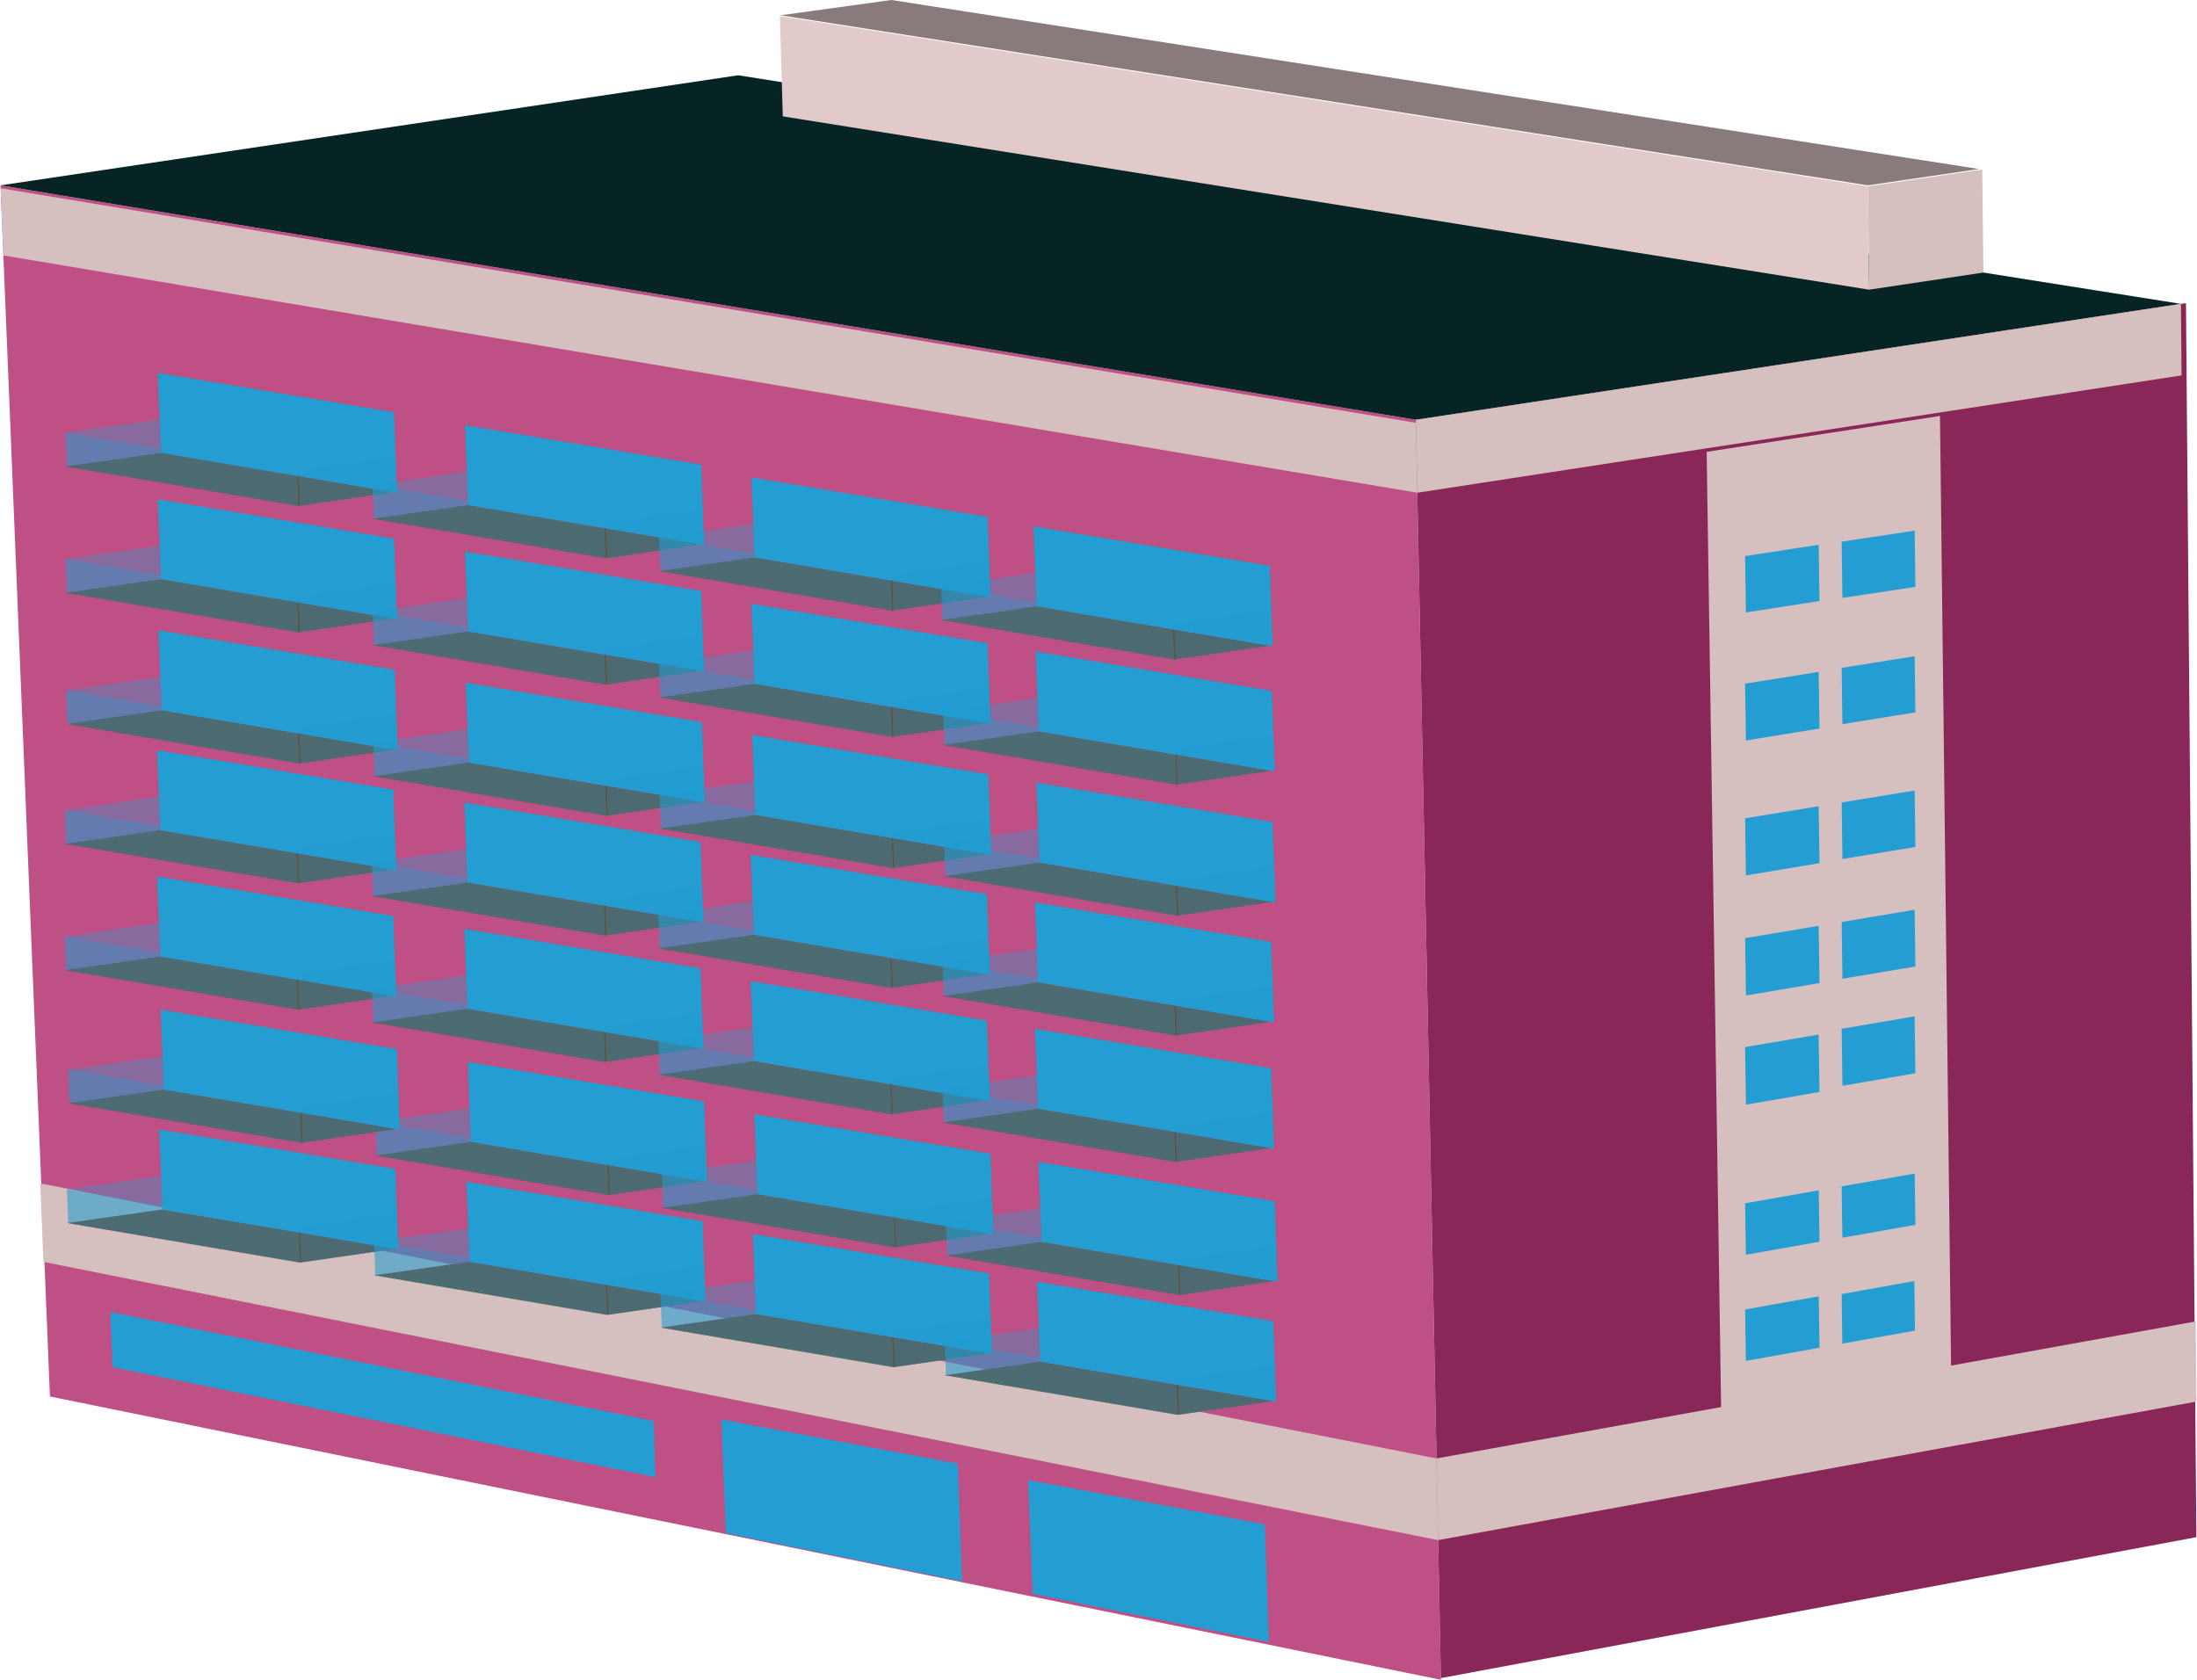 
        <svg xmlns:rdf="http://www.w3.org/1999/02/22-rdf-syntax-ns#" xmlns="http://www.w3.org/2000/svg" xmlns:cc="https://creativecommons.org/ns" xmlns:xlink="http://www.w3.org/1999/xlink" xmlns:dc="https://www.dublincore.org/specifications/dublin-core/dcmi-terms/" x="0px" y="0px" width="500.26" height="382.55" viewBox="0 0 500.26 382.55" xml:space="preserve">
            <title>Urban: condo 4</title>
            <desc xmlns:ian_image_library="https://ian.umces.edu/media-library/">
                <ian_image_library:title>Urban: condo 4</ian_image_library:title>
                <ian_image_library:descr><p>Illustration of a high-rise condominium.</p></ian_image_library:descr>
                <ian_image_library:scene>
                    <ian_image_library:contains>development, condominium, condo, apartment, infrastructure, high, rise</ian_image_library:contains>
                    <ian_image_library:when>2019-11-12</ian_image_library:when>
                </ian_image_library:scene>
            </desc>
               <g> <polygon fill="#239DD2" points="9.42,95.6 20.37,97.49 19.87,84.92 8.91,83.05 "></polygon> <polygon fill="#239DD2" points="9.29,124.66 20.83,126.7 20.37,115.02 8.82,112.99 "></polygon> <polygon fill="#239DD2" points="10.33,153.65 21.27,155.63 20.83,144.59 9.89,142.62 "></polygon> <polygon fill="#239DD2" points="12.38,179.55 22.29,181.38 21.9,171.39 11.98,169.58 "></polygon> <polygon fill="#239DD2" points="13.93,207.33 22.64,208.97 22.29,200.21 13.58,198.58 "></polygon> <polygon fill="#239DD2" points="16.37,239.26 26,241.12 25.62,231.46 15.99,229.62 "></polygon> <polygon fill="#239DD2" points="17.48,266.85 25.95,268.51 25.62,260.03 17.14,258.38 "></polygon> <polygon fill="#BE5086" points="328.1,382.55 11.37,318.03 0.12,42.21 322.39,95.6 "></polygon> <polygon fill="#8A2759" points="500.12,350.07 328.09,382.17 322.39,95.6 497.75,69.03 "></polygon> <polygon fill="#062424" points="168.09,17.14 496.6,69.2 322.39,95.6 0.12,42.21 "></polygon> <polygon fill="#EF6F5E" points="414.3,164.81 397.54,167.52 397.36,155.7 414.13,153.01 "></polygon> <polygon fill="#706565" points="436.13,163.14 419.52,165.83 419.35,153.01 435.97,150.35 "></polygon> <polygon fill="#D6BFBF" points="322.72,112.21 496.74,85.49 496.6,69.2 322.39,95.6 "></polygon> <polygon fill="#D6BFBF" points="0.77,58.17 322.71,112.21 322.39,96.29 0.15,42.87 "></polygon> <polygon fill="#D6BFBF" points="425.32,42.43 451.36,38.6 451.62,62.07 425.62,65.97 "></polygon> <polygon fill="#E2CACA" points="177.58,3.67 425.32,42.43 425.62,65.97 178.24,26.5 "></polygon> <polygon fill="#897B7B" points="202.98,0 450.64,38.49 425.32,42.21 177.72,3.48 "></polygon> <polygon fill="#D6BFBF" points="9.89,287.38 327.46,350.74 327.09,332.14 9.16,269.5 "></polygon> <g> <polygon fill="#D6BFBF" points="441.74,94.73 388.61,102.9 392.17,338.57 444.47,329.01 "></polygon> </g> <g> <polygon fill="#239DD2" points="414.3,223.88 397.56,226.71 397.36,213.65 414.12,210.85 "></polygon> <polygon fill="#239DD2" points="436.13,220.1 419.53,222.9 419.35,209.97 435.97,207.19 "></polygon> <polygon fill="#239DD2" points="414.3,248.69 397.56,251.57 397.36,238.46 414.11,235.61 "></polygon> <polygon fill="#239DD2" points="436.13,244.42 419.53,247.27 419.35,234.29 435.96,231.46 "></polygon> <polygon fill="#239DD2" points="414.3,282.79 397.54,285.75 397.36,274.03 414.13,271.09 "></polygon> <polygon fill="#239DD2" points="436.13,278.94 419.51,281.87 419.35,270.18 435.98,267.27 "></polygon> <polygon fill="#239DD2" points="414.3,306.93 397.54,309.93 397.36,298.22 414.13,295.23 "></polygon> <polygon fill="#239DD2" points="436.04,303.03 419.5,305.99 419.35,294.7 435.9,291.75 "></polygon> <polygon fill="#239DD2" points="414.3,136.87 397.55,139.48 397.36,126.64 414.12,124.06 "></polygon> <polygon fill="#239DD2" points="436.13,133.65 419.51,136.18 419.35,123.36 435.98,120.85 "></polygon> <polygon fill="#239DD2" points="414.3,165.92 397.55,168.64 397.36,155.7 414.12,153.02 "></polygon> <polygon fill="#239DD2" points="436.13,162.23 419.52,164.91 419.35,152.1 435.97,149.44 "></polygon> <polygon fill="#239DD2" points="414.3,196.58 397.55,199.36 397.36,186.36 414.12,183.61 "></polygon> <polygon fill="#239DD2" points="436.13,192.88 419.53,195.63 419.35,182.75 435.97,180.03 "></polygon> </g> <g> <g> <polygon fill="#645041" points="138.55,272.16 85.49,263.14 107.23,260.03 160.31,269.01 "></polygon> <polygon fill="#9A5B57" points="160.31,250.83 106.53,241.85 107.23,260.03 160.95,269.14 "></polygon> </g> <g> <polygon opacity="0.35" fill="#239DD2" points="85.49,255.49 138.27,264.43 138.55,272.16 85.8,263.17 "></polygon> <polygon fill="#239DD2" points="160.31,250.83 106.53,241.85 107.23,260.03 160.95,269.14 "></polygon> <polygon opacity="0.34" fill="#239DD2" points="107.23,260.03 85.79,263.12 85.49,255.49 106.94,252.42 "></polygon> <polygon opacity="0.34" fill="#239DD2" points="160.95,268.93 138.86,272.16 138.57,264.04 160.67,260.83 "></polygon> </g> </g> <g> <g> <polygon fill="#645041" points="68.29,287.54 15.23,278.52 36.96,275.42 90.05,284.39 "></polygon> <polygon fill="#9A5B57" points="90.05,266.21 36.26,257.23 36.96,275.42 90.69,284.52 "></polygon> </g> <g> <polygon opacity="0.35" fill="#239DD2" points="15.23,270.87 68.01,279.81 68.29,287.54 15.53,278.55 "></polygon> <polygon fill="#239DD2" points="90.05,266.21 36.26,257.23 36.96,275.42 90.69,284.52 "></polygon> <polygon opacity="0.34" fill="#239DD2" points="36.96,275.42 15.53,278.5 15.23,270.87 36.67,267.8 "></polygon> <polygon opacity="0.34" fill="#239DD2" points="90.69,284.31 68.6,287.54 68.3,279.42 90.41,276.21 "></polygon> </g> </g> <g> <polygon fill="#645041" points="67.97,115.23 14.91,106.22 36.64,103.11 89.73,112.08 "></polygon> <polygon fill="#9A5B57" points="89.73,93.9 35.94,84.92 36.64,103.11 90.37,112.21 "></polygon> <polygon opacity="0.35" fill="#239DD2" points="14.91,98.57 67.69,107.51 67.97,115.23 15.21,106.24 "></polygon> <polygon fill="#239DD2" points="89.73,93.9 35.94,84.92 36.64,103.11 90.37,112.21 "></polygon> <polygon opacity="0.34" fill="#239DD2" points="36.64,103.11 15.21,106.2 14.91,98.57 36.35,95.5 "></polygon> <polygon opacity="0.34" fill="#239DD2" points="90.37,112.01 68.28,115.23 67.98,107.11 90.09,103.9 "></polygon> </g> <g> <g> <polygon fill="#645041" points="67.97,144.01 14.91,134.99 36.64,131.88 89.73,140.85 "></polygon> <polygon fill="#9A5B57" points="89.73,122.68 35.94,113.7 36.64,131.88 90.37,140.99 "></polygon> </g> <g> <polygon opacity="0.35" fill="#239DD2" points="14.91,127.34 67.69,136.28 67.97,144.01 15.21,135.02 "></polygon> <polygon fill="#239DD2" points="89.73,122.68 35.94,113.7 36.64,131.88 90.37,140.99 "></polygon> <polygon opacity="0.34" fill="#239DD2" points="36.64,131.88 15.21,134.97 14.91,127.34 36.35,124.27 "></polygon> <polygon opacity="0.34" fill="#239DD2" points="90.37,140.78 68.28,144.01 67.98,135.88 90.09,132.68 "></polygon> </g> </g> <g> <g> <polygon fill="#645041" points="68.13,173.87 15.07,164.85 36.8,161.75 89.89,170.72 "></polygon> <polygon fill="#9A5B57" points="89.89,152.54 36.1,143.56 36.8,161.75 90.53,170.85 "></polygon> </g> <g> <polygon opacity="0.35" fill="#239DD2" points="15.07,157.2 67.85,166.14 68.13,173.87 15.37,164.88 "></polygon> <polygon fill="#239DD2" points="89.89,152.54 36.1,143.56 36.8,161.75 90.53,170.85 "></polygon> <polygon opacity="0.34" fill="#239DD2" points="36.8,161.75 15.37,164.83 15.07,157.2 36.51,154.13 "></polygon> <polygon opacity="0.34" fill="#239DD2" points="90.53,170.65 68.44,173.87 68.14,165.75 90.25,162.54 "></polygon> </g> </g> <g> <g> <polygon fill="#645041" points="67.81,201.16 14.75,192.15 36.48,189.04 89.57,198.01 "></polygon> <polygon fill="#9A5B57" points="89.57,179.83 35.78,170.85 36.48,189.04 90.21,198.14 "></polygon> </g> <g> <polygon opacity="0.35" fill="#239DD2" points="14.75,184.5 67.53,193.43 67.81,201.16 15.05,192.17 "></polygon> <polygon fill="#239DD2" points="89.57,179.83 35.78,170.85 36.48,189.04 90.21,198.14 "></polygon> <polygon opacity="0.34" fill="#239DD2" points="36.48,189.04 15.05,192.13 14.75,184.5 36.19,181.42 "></polygon> <polygon opacity="0.34" fill="#239DD2" points="90.21,197.94 68.12,201.16 67.82,193.04 89.93,189.83 "></polygon> </g> </g> <g> <g> <polygon fill="#645041" points="67.81,229.94 14.75,220.92 36.48,217.81 89.57,226.78 "></polygon> <polygon fill="#9A5B57" points="89.57,208.61 35.78,199.62 36.48,217.81 90.21,226.92 "></polygon> </g> <g> <polygon opacity="0.35" fill="#239DD2" points="14.75,213.27 67.53,222.21 67.81,229.94 15.05,220.95 "></polygon> <polygon fill="#239DD2" points="89.57,208.61 35.78,199.62 36.48,217.81 90.21,226.92 "></polygon> <polygon opacity="0.34" fill="#239DD2" points="36.48,217.81 15.05,220.9 14.75,213.27 36.19,210.2 "></polygon> <polygon opacity="0.34" fill="#239DD2" points="90.21,226.71 68.12,229.94 67.82,221.81 89.93,218.61 "></polygon> </g> </g> <g> <g> <polygon fill="#645041" points="68.61,260.25 15.55,251.23 37.28,248.12 90.37,257.1 "></polygon> <polygon fill="#9A5B57" points="90.37,238.92 36.59,229.94 37.28,248.12 91.01,257.23 "></polygon> </g> <g> <polygon opacity="0.35" fill="#239DD2" points="15.55,243.58 68.33,252.52 68.61,260.25 15.85,251.26 "></polygon> <polygon fill="#239DD2" points="90.37,238.92 36.59,229.94 37.28,248.12 91.01,257.23 "></polygon> <polygon opacity="0.34" fill="#239DD2" points="37.28,248.12 15.85,251.21 15.55,243.58 36.99,240.51 "></polygon> <polygon opacity="0.34" fill="#239DD2" points="91.01,257.02 68.92,260.25 68.62,252.13 90.73,248.92 "></polygon> </g> </g> <g> <g> <polygon fill="#645041" points="137.91,127.15 84.85,118.13 106.59,115.02 159.67,123.99 "></polygon> <polygon fill="#9A5B57" points="159.67,105.81 105.89,96.83 106.59,115.02 160.31,124.12 "></polygon> </g> <g> <polygon opacity="0.35" fill="#239DD2" points="84.85,110.48 137.63,119.42 137.91,127.15 85.16,118.15 "></polygon> <polygon fill="#239DD2" points="159.67,105.81 105.89,96.83 106.59,115.02 160.31,124.12 "></polygon> <polygon opacity="0.34" fill="#239DD2" points="106.59,115.02 85.15,118.11 84.85,110.48 106.3,107.41 "></polygon> <polygon opacity="0.34" fill="#239DD2" points="160.31,123.92 138.22,127.15 137.93,119.02 160.03,115.81 "></polygon> </g> </g> <g> <g> <polygon fill="#645041" points="137.91,155.92 84.85,146.9 106.59,143.79 159.67,152.76 "></polygon> <polygon fill="#9A5B57" points="159.67,134.59 105.89,125.61 106.59,143.79 160.31,152.9 "></polygon> </g> <g> <polygon opacity="0.35" fill="#239DD2" points="84.85,139.25 137.63,148.19 137.91,155.92 85.16,146.93 "></polygon> <polygon fill="#239DD2" points="159.67,134.59 105.89,125.61 106.59,143.79 160.31,152.9 "></polygon> <polygon opacity="0.34" fill="#239DD2" points="106.59,143.79 85.15,146.88 84.85,139.25 106.3,136.18 "></polygon> <polygon opacity="0.34" fill="#239DD2" points="160.31,152.69 138.22,155.92 137.93,147.79 160.03,144.59 "></polygon> </g> </g> <g> <g> <polygon fill="#645041" points="138.07,185.78 85.01,176.76 106.75,173.66 159.83,182.63 "></polygon> <polygon fill="#9A5B57" points="159.83,164.45 106.05,155.47 106.75,173.66 160.47,182.76 "></polygon> </g> <g> <polygon opacity="0.35" fill="#239DD2" points="85.01,169.12 137.79,178.05 138.07,185.78 85.32,176.79 "></polygon> <polygon fill="#239DD2" points="159.83,164.45 106.05,155.47 106.75,173.66 160.47,182.76 "></polygon> <polygon opacity="0.34" fill="#239DD2" points="106.75,173.66 85.31,176.74 85.01,169.12 106.46,166.04 "></polygon> <polygon opacity="0.34" fill="#239DD2" points="160.47,182.56 138.38,185.78 138.09,177.66 160.19,174.45 "></polygon> </g> </g> <g> <g> <polygon fill="#645041" points="137.75,213.07 84.69,204.06 106.43,200.95 159.51,209.92 "></polygon> <polygon fill="#9A5B57" points="159.51,191.74 105.73,182.76 106.43,200.95 160.15,210.05 "></polygon> </g> <g> <polygon opacity="0.35" fill="#239DD2" points="84.69,196.41 137.47,205.35 137.75,213.07 85,204.08 "></polygon> <polygon fill="#239DD2" points="159.51,191.74 105.73,182.76 106.43,200.95 160.15,210.05 "></polygon> <polygon opacity="0.34" fill="#239DD2" points="106.43,200.95 84.99,204.04 84.69,196.41 106.14,193.34 "></polygon> <polygon opacity="0.34" fill="#239DD2" points="160.15,209.85 138.06,213.07 137.77,204.95 159.87,201.74 "></polygon> </g> </g> <g> <g> <polygon fill="#645041" points="137.75,241.85 84.69,232.83 106.43,229.72 159.51,238.69 "></polygon> <polygon fill="#9A5B57" points="159.51,220.52 105.73,211.53 106.43,229.72 160.15,238.83 "></polygon> </g> <g> <polygon opacity="0.35" fill="#239DD2" points="84.69,225.18 137.47,234.12 137.75,241.85 85,232.86 "></polygon> <polygon fill="#239DD2" points="159.51,220.52 105.73,211.53 106.43,229.72 160.15,238.83 "></polygon> <polygon opacity="0.34" fill="#239DD2" points="106.43,229.72 84.99,232.81 84.69,225.18 106.14,222.11 "></polygon> <polygon opacity="0.34" fill="#239DD2" points="160.15,238.62 138.06,241.85 137.77,233.72 159.87,230.52 "></polygon> </g> </g> <g> <g> <polygon fill="#645041" points="203.13,139.06 150.07,130.04 171.8,126.93 224.89,135.9 "></polygon> <polygon fill="#9A5B57" points="224.89,117.72 171.1,108.74 171.8,126.93 225.53,136.03 "></polygon> </g> <g> <polygon opacity="0.35" fill="#239DD2" points="150.07,122.39 202.85,131.33 203.13,139.06 150.37,130.07 "></polygon> <polygon fill="#239DD2" points="224.89,117.72 171.1,108.74 171.8,126.93 225.53,136.03 "></polygon> <polygon opacity="0.34" fill="#239DD2" points="171.8,126.93 150.37,130.02 150.07,122.39 171.51,119.32 "></polygon> <polygon opacity="0.34" fill="#239DD2" points="225.53,135.83 203.44,139.06 203.14,130.93 225.25,127.72 "></polygon> </g> </g> <g> <g> <polygon fill="#645041" points="203.13,167.83 150.07,158.81 171.8,155.7 224.89,164.68 "></polygon> <polygon fill="#9A5B57" points="224.89,146.5 171.1,137.52 171.8,155.7 225.53,164.81 "></polygon> </g> <g> <polygon opacity="0.35" fill="#239DD2" points="150.07,151.16 202.85,160.1 203.13,167.83 150.37,158.84 "></polygon> <polygon fill="#239DD2" points="224.89,146.5 171.1,137.52 171.8,155.7 225.53,164.81 "></polygon> <polygon opacity="0.34" fill="#239DD2" points="171.8,155.7 150.37,158.79 150.07,151.16 171.51,148.09 "></polygon> <polygon opacity="0.34" fill="#239DD2" points="225.53,164.6 203.44,167.83 203.14,159.7 225.25,156.5 "></polygon> </g> </g> <g> <g> <polygon fill="#645041" points="203.29,197.69 150.23,188.67 171.96,185.57 225.05,194.54 "></polygon> <polygon fill="#9A5B57" points="225.05,176.36 171.26,167.38 171.96,185.57 225.69,194.67 "></polygon> </g> <g> <polygon opacity="0.35" fill="#239DD2" points="150.23,181.03 203.01,189.96 203.29,197.69 150.53,188.7 "></polygon> <polygon fill="#239DD2" points="225.05,176.36 171.26,167.38 171.96,185.57 225.69,194.67 "></polygon> <polygon opacity="0.34" fill="#239DD2" points="171.96,185.57 150.53,188.66 150.23,181.03 171.67,177.95 "></polygon> <polygon opacity="0.34" fill="#239DD2" points="225.69,194.47 203.6,197.69 203.3,189.57 225.41,186.36 "></polygon> </g> </g> <g> <g> <polygon fill="#645041" points="202.97,224.98 149.91,215.97 171.64,212.86 224.73,221.83 "></polygon> <polygon fill="#9A5B57" points="224.73,203.65 170.94,194.67 171.64,212.86 225.37,221.96 "></polygon> </g> <g> <polygon opacity="0.35" fill="#239DD2" points="149.91,208.32 202.69,217.26 202.97,224.98 150.21,215.99 "></polygon> <polygon fill="#239DD2" points="224.73,203.65 170.94,194.67 171.64,212.86 225.37,221.96 "></polygon> <polygon opacity="0.34" fill="#239DD2" points="171.64,212.86 150.21,215.95 149.91,208.32 171.35,205.25 "></polygon> <polygon opacity="0.34" fill="#239DD2" points="225.37,221.76 203.28,224.98 202.98,216.86 225.09,213.65 "></polygon> </g> </g> <g> <g> <polygon fill="#645041" points="202.97,253.76 149.91,244.74 171.64,241.63 224.73,250.6 "></polygon> <polygon fill="#9A5B57" points="224.73,232.43 170.94,223.44 171.64,241.63 225.37,250.74 "></polygon> </g> <g> <polygon opacity="0.35" fill="#239DD2" points="149.91,237.09 202.69,246.03 202.97,253.76 150.21,244.77 "></polygon> <polygon fill="#239DD2" points="224.73,232.43 170.94,223.44 171.64,241.63 225.37,250.74 "></polygon> <polygon opacity="0.34" fill="#239DD2" points="171.64,241.63 150.21,244.72 149.91,237.09 171.35,234.02 "></polygon> <polygon opacity="0.34" fill="#239DD2" points="225.37,250.53 203.28,253.76 202.98,245.63 225.09,242.43 "></polygon> </g> </g> <g> <g> <polygon fill="#645041" points="203.77,284.07 150.71,275.05 172.44,271.94 225.53,280.92 "></polygon> <polygon fill="#9A5B57" points="225.53,262.74 171.74,253.76 172.44,271.94 226.17,281.05 "></polygon> </g> <g> <polygon opacity="0.35" fill="#239DD2" points="150.71,267.4 203.49,276.34 203.77,284.07 151.01,275.08 "></polygon> <polygon fill="#239DD2" points="225.53,262.74 171.74,253.76 172.44,271.94 226.17,281.05 "></polygon> <polygon opacity="0.34" fill="#239DD2" points="172.44,271.94 151.01,275.03 150.71,267.4 172.15,264.33 "></polygon> <polygon opacity="0.34" fill="#239DD2" points="226.17,280.84 204.08,284.07 203.78,275.95 225.89,272.74 "></polygon> </g> </g> <g> <g> <polygon fill="#645041" points="267.84,178.68 214.78,169.66 236.52,166.55 289.6,175.52 "></polygon> <polygon fill="#9A5B57" points="289.6,157.34 235.82,148.36 236.52,166.55 290.24,175.66 "></polygon> </g> <g> <polygon opacity="0.35" fill="#239DD2" points="214.78,162.01 267.56,170.95 267.84,178.68 215.09,169.69 "></polygon> <polygon fill="#239DD2" points="289.6,157.34 235.82,148.36 236.52,166.55 290.24,175.66 "></polygon> <polygon opacity="0.34" fill="#239DD2" points="236.52,166.55 215.09,169.64 214.78,162.01 236.23,158.94 "></polygon> <polygon opacity="0.34" fill="#239DD2" points="290.24,175.45 268.15,178.68 267.86,170.55 289.96,167.35 "></polygon> </g> </g> <g> <g> <polygon fill="#645041" points="268,208.54 214.94,199.52 236.68,196.41 289.76,205.39 "></polygon> <polygon fill="#9A5B57" points="289.76,187.21 235.98,178.23 236.68,196.41 290.4,205.52 "></polygon> </g> <g> <polygon opacity="0.35" fill="#239DD2" points="214.94,191.87 267.72,200.81 268,208.54 215.25,199.55 "></polygon> <polygon fill="#239DD2" points="289.76,187.21 235.98,178.23 236.68,196.41 290.4,205.52 "></polygon> <polygon opacity="0.34" fill="#239DD2" points="236.68,196.41 215.25,199.5 214.94,191.87 236.39,188.8 "></polygon> <polygon opacity="0.34" fill="#239DD2" points="290.4,205.31 268.31,208.54 268.02,200.42 290.12,197.21 "></polygon> </g> </g> <g> <g> <polygon fill="#645041" points="267.68,235.83 214.62,226.81 236.36,223.71 289.44,232.68 "></polygon> <polygon fill="#9A5B57" points="289.44,214.5 235.66,205.52 236.36,223.71 290.08,232.81 "></polygon> </g> <g> <polygon opacity="0.35" fill="#239DD2" points="214.62,219.16 267.4,228.1 267.68,235.83 214.93,226.84 "></polygon> <polygon fill="#239DD2" points="289.44,214.5 235.66,205.52 236.36,223.71 290.08,232.81 "></polygon> <polygon opacity="0.34" fill="#239DD2" points="236.36,223.71 214.93,226.79 214.62,219.16 236.07,216.09 "></polygon> <polygon opacity="0.34" fill="#239DD2" points="290.08,232.6 267.99,235.83 267.7,227.71 289.8,224.5 "></polygon> </g> </g> <g> <g> <polygon fill="#645041" points="267.68,264.61 214.62,255.59 236.36,252.48 289.44,261.45 "></polygon> <polygon fill="#9A5B57" points="289.44,243.27 235.66,234.29 236.36,252.48 290.08,261.58 "></polygon> </g> <g> <polygon opacity="0.35" fill="#239DD2" points="214.62,247.94 267.4,256.88 267.68,264.61 214.93,255.62 "></polygon> <polygon fill="#239DD2" points="289.44,243.27 235.66,234.29 236.36,252.48 290.08,261.58 "></polygon> <polygon opacity="0.34" fill="#239DD2" points="236.36,252.48 214.93,255.57 214.62,247.94 236.07,244.87 "></polygon> <polygon opacity="0.34" fill="#239DD2" points="290.08,261.38 267.99,264.61 267.7,256.48 289.8,253.27 "></polygon> </g> </g> <g> <g> <polygon fill="#645041" points="268.48,294.92 215.42,285.9 237.16,282.79 290.24,291.76 "></polygon> <polygon fill="#9A5B57" points="290.24,273.59 236.46,264.61 237.16,282.79 290.88,291.9 "></polygon> </g> <g> <polygon opacity="0.35" fill="#239DD2" points="215.42,278.25 268.2,287.19 268.48,294.92 215.73,285.93 "></polygon> <polygon fill="#239DD2" points="290.24,273.59 236.46,264.61 237.16,282.79 290.88,291.9 "></polygon> <polygon opacity="0.34" fill="#239DD2" points="237.16,282.79 215.73,285.88 215.42,278.25 236.87,275.18 "></polygon> <polygon opacity="0.34" fill="#239DD2" points="290.88,291.69 268.79,294.92 268.5,286.79 290.6,283.59 "></polygon> </g> </g> <g> <g> <polygon fill="#645041" points="138.23,299.45 85.17,290.43 106.91,287.33 159.99,296.3 "></polygon> <polygon fill="#9A5B57" points="159.99,278.12 106.21,269.14 106.91,287.33 160.63,296.43 "></polygon> </g> <g> <polygon opacity="0.35" fill="#239DD2" points="85.17,282.78 137.95,291.72 138.23,299.45 85.48,290.46 "></polygon> <polygon fill="#239DD2" points="159.99,278.12 106.21,269.14 106.91,287.33 160.63,296.43 "></polygon> <polygon opacity="0.34" fill="#239DD2" points="106.91,287.33 85.47,290.41 85.17,282.78 106.62,279.71 "></polygon> <polygon opacity="0.34" fill="#239DD2" points="160.63,296.23 138.54,299.45 138.25,291.33 160.35,288.12 "></polygon> </g> </g> <g> <g> <polygon fill="#645041" points="203.45,311.36 150.39,302.34 172.12,299.24 225.21,308.21 "></polygon> <polygon fill="#9A5B57" points="225.21,290.03 171.42,281.05 172.12,299.24 225.85,308.34 "></polygon> </g> <g> <polygon opacity="0.35" fill="#239DD2" points="150.39,294.7 203.17,303.63 203.45,311.36 150.69,302.37 "></polygon> <polygon fill="#239DD2" points="225.21,290.03 171.42,281.05 172.12,299.24 225.85,308.34 "></polygon> <polygon opacity="0.34" fill="#239DD2" points="172.12,299.24 150.69,302.32 150.39,294.7 171.83,291.62 "></polygon> <polygon opacity="0.34" fill="#239DD2" points="225.85,308.14 203.76,311.36 203.46,303.24 225.57,300.03 "></polygon> </g> </g> <g> <g> <polygon fill="#645041" points="268.16,322.21 215.1,313.19 236.84,310.08 289.92,319.06 "></polygon> <polygon fill="#9A5B57" points="289.92,300.88 236.14,291.9 236.84,310.08 290.56,319.19 "></polygon> </g> <g> <polygon opacity="0.35" fill="#239DD2" points="215.1,305.54 267.88,314.48 268.16,322.21 215.41,313.22 "></polygon> <polygon fill="#239DD2" points="289.92,300.88 236.14,291.9 236.84,310.08 290.56,319.19 "></polygon> <polygon opacity="0.34" fill="#239DD2" points="236.84,310.08 215.41,313.17 215.1,305.54 236.55,302.47 "></polygon> <polygon opacity="0.34" fill="#239DD2" points="290.56,318.98 268.47,322.21 268.18,314.09 290.28,310.88 "></polygon> </g> </g> <polygon fill="#239DD2" points="218.12,333.34 164.27,323.28 165.27,349.17 219.05,360.12 "></polygon> <polygon fill="#239DD2" points="287.99,347.13 234.14,337.07 235.14,362.96 288.93,373.91 "></polygon> <polygon fill="#239DD2" points="25.62,311.36 149.23,336.38 148.83,323.61 25.11,298.79 "></polygon> <polygon fill="#D6BFBF" points="499.97,300.94 327.09,332.14 327.46,350.74 500.12,319.19 "></polygon> <g> <g> <polygon fill="#645041" points="267.36,150.19 214.3,141.17 236.04,138.06 289.12,147.03 "></polygon> <polygon fill="#9A5B57" points="289.12,128.85 235.34,119.87 236.04,138.06 289.76,147.16 "></polygon> </g> <g> <polygon opacity="0.35" fill="#239DD2" points="214.3,133.52 267.08,142.46 267.36,150.19 214.61,141.2 "></polygon> <polygon fill="#239DD2" points="289.12,128.85 235.34,119.87 236.04,138.06 289.76,147.16 "></polygon> <polygon opacity="0.34" fill="#239DD2" points="236.04,138.06 214.6,141.15 214.3,133.52 235.75,130.45 "></polygon> <polygon opacity="0.34" fill="#239DD2" points="289.76,146.96 267.67,150.19 267.38,142.06 289.48,138.85 "></polygon> </g> </g> </g> </svg> 